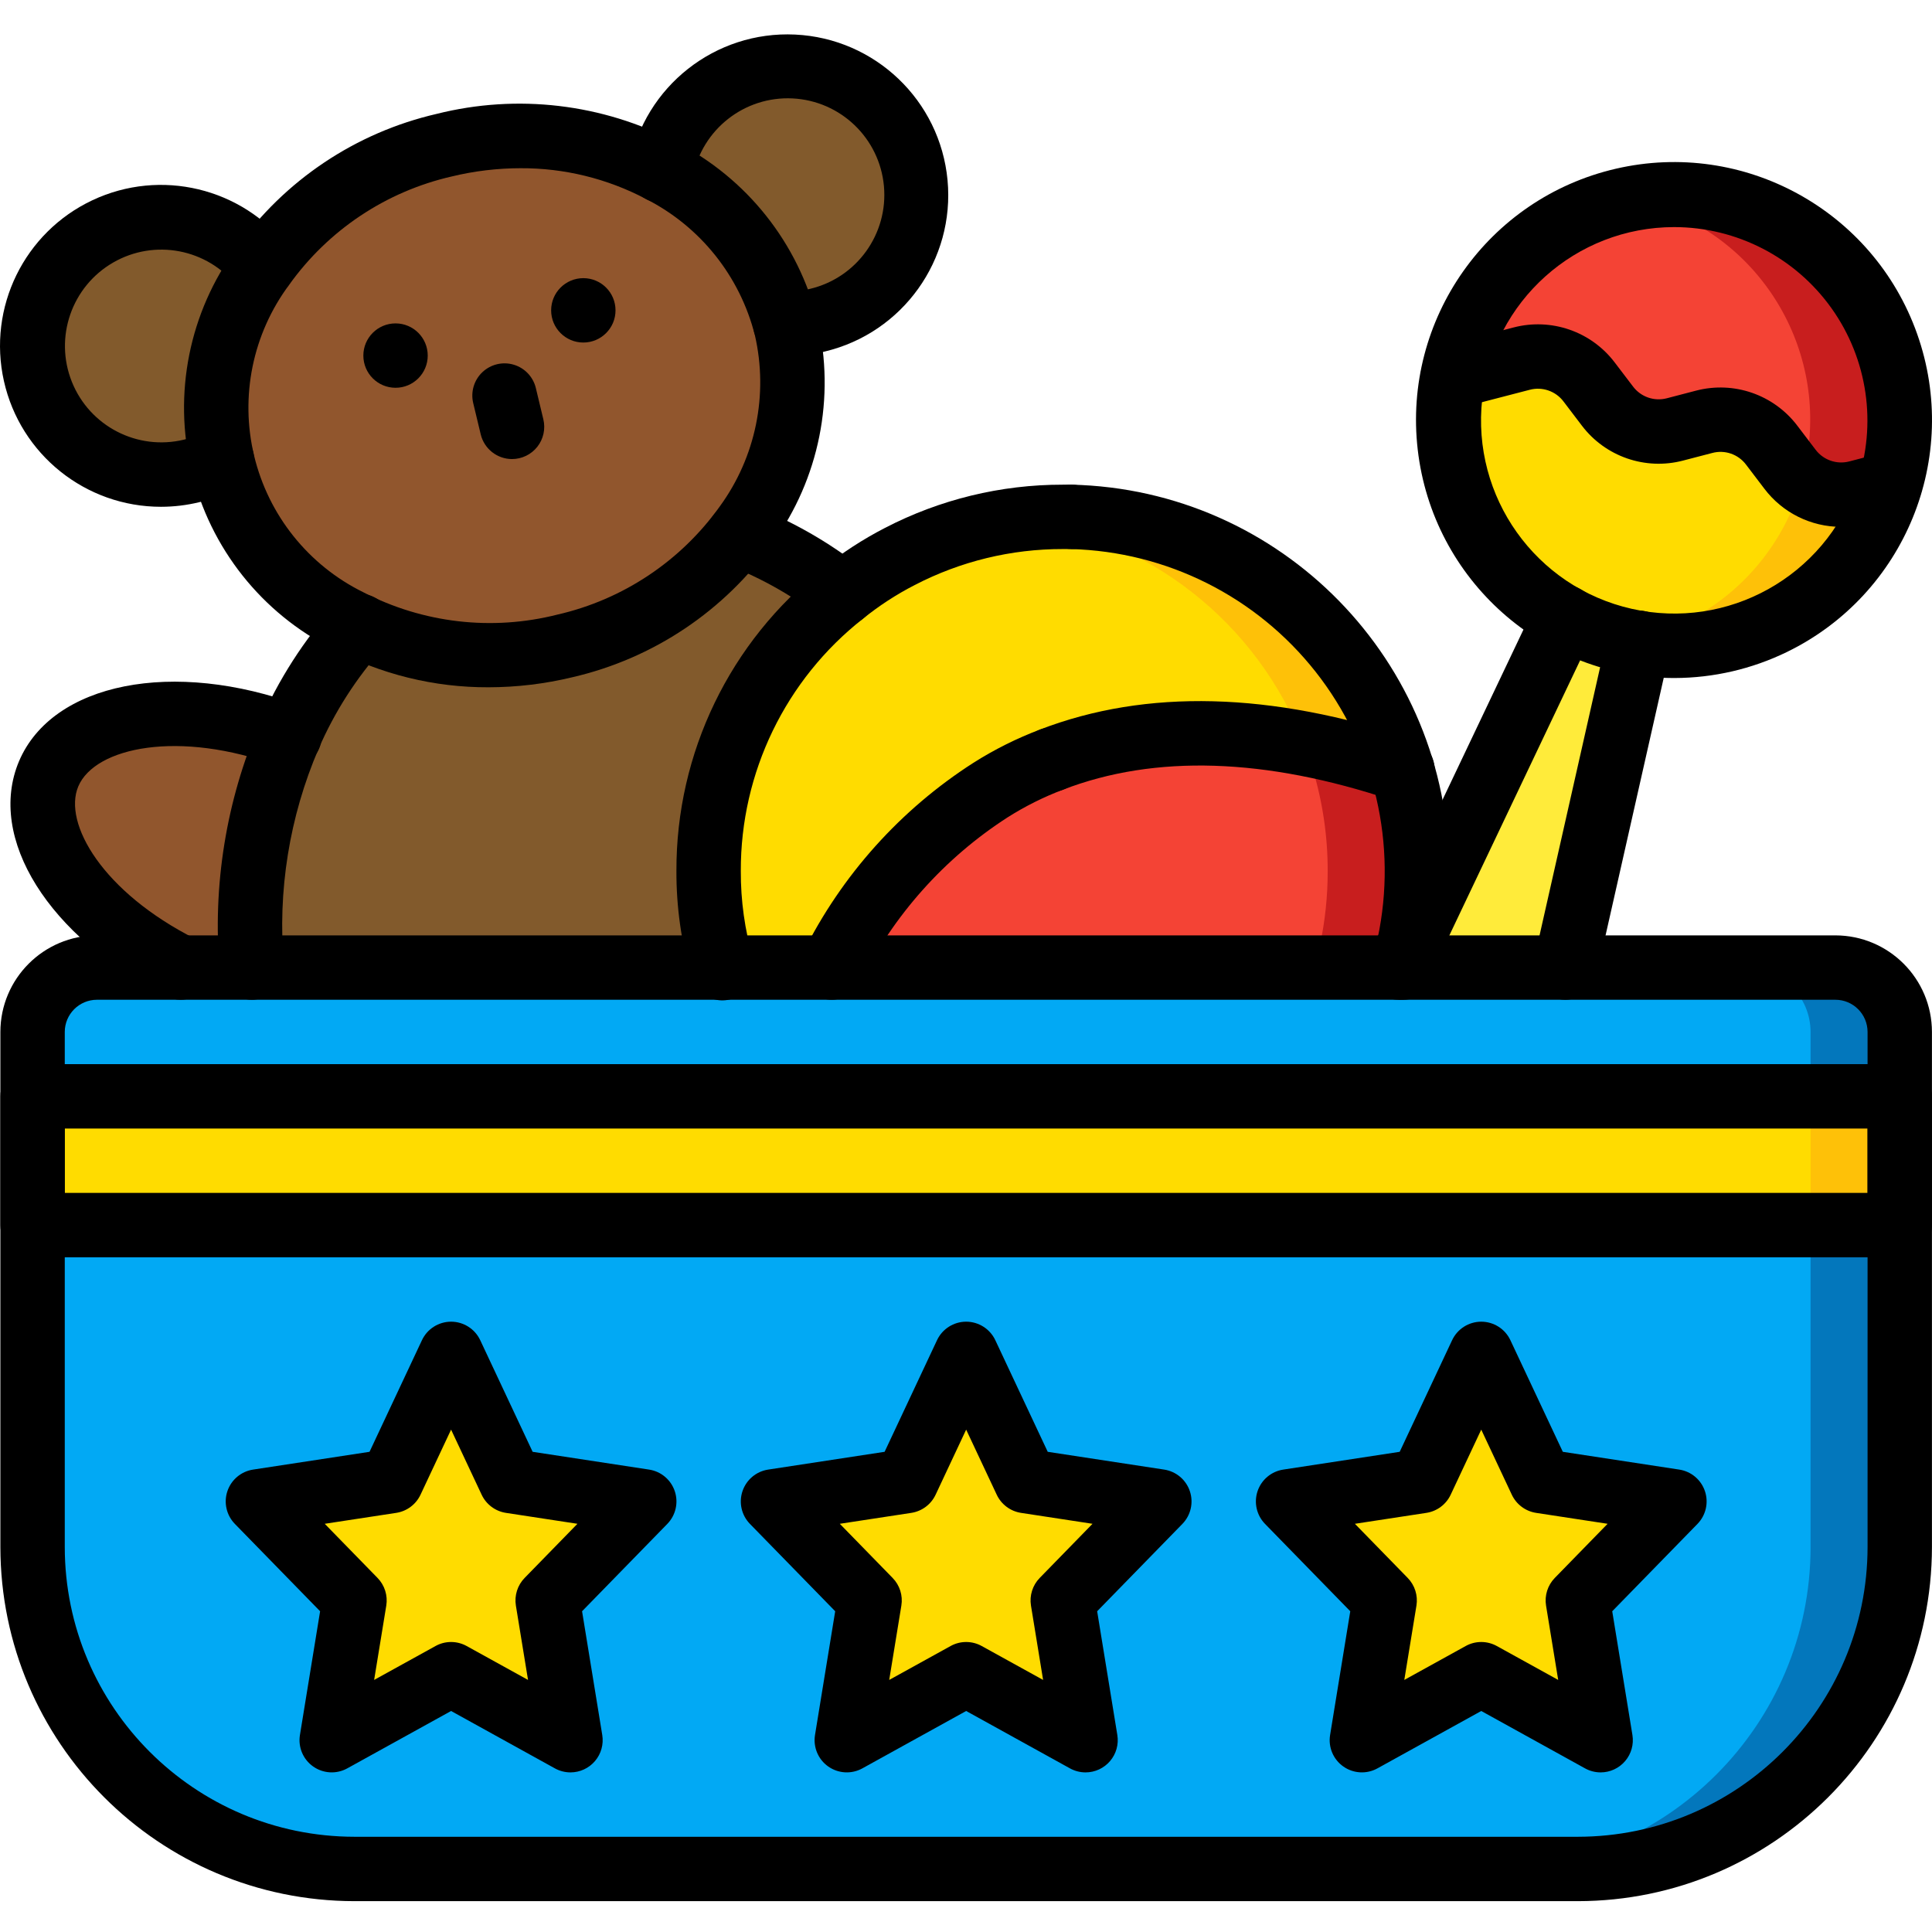 <svg height="512pt" viewBox="0 -9 512.116 512" width="512pt" xmlns="http://www.w3.org/2000/svg"><path d="m414.906 247.414 19.457-86.102-19.543-6.738-41.301 86.867v.086l-2.816 5.887zm0 0" fill="#ffeb3a"/><path d="m501.008 119.246c-.176.902-.434 1.785-.766 2.645-10.246 29.699-41.762 46.375-72.078 38.137-30.32-8.238-49.062-38.566-42.867-69.371l18.09-4.691c6.656-1.691 13.68.762 17.836 6.23l4.863 6.398c4.18 5.484 11.254 7.91 17.922 6.145l7.68-1.965c6.664-1.777 13.746.648 17.918 6.145l4.863 6.402c4.191 5.469 11.238 7.918 17.922 6.227zm0 0" fill="#ffdc00"/><path d="m501.008 119.246c-.176.902-.434 1.785-.766 2.645-9.758 28.32-39.008 45.008-68.352 38.996 20.773-4.133 37.793-18.977 44.711-38.996.336-.859.594-1.742.77-2.645l.426-.684c4.152 3.172 9.527 4.273 14.594 2.984zm0 0" fill="#fec108"/><path d="m501.008 119.246-8.617 2.301c-5.172 1.324-10.664.156-14.848-3.156-1.148-.891-2.18-1.922-3.074-3.07l-4.863-6.402c-4.172-5.496-11.254-7.922-17.918-6.145l-7.68 1.965c-.676.184-1.359.324-2.051.426-6.078.777-12.117-1.723-15.871-6.57l-4.863-6.398c-4.156-5.469-11.18-7.922-17.836-6.23l-9.727 2.559-8.363 2.133c.266-1.707.668-3.387 1.195-5.031.254-.941.512-1.879.852-2.816 6.906-19.949 23.852-34.75 44.547-38.914 10.484-2.207 21.375-1.5 31.484 2.047 30.172 10.391 46.777 42.73 37.633 73.305zm0 0" fill="#c81e1e"/><path d="m477.543 118.391c-1.148-.891-2.18-1.922-3.074-3.07l-4.863-6.402c-4.172-5.496-11.254-7.922-17.918-6.145l-7.68 1.965c-.676.184-1.359.324-2.051.426-3.453-2.406-7.691-3.41-11.859-2.816-1.535-1.023-2.891-2.289-4.012-3.754l-4.863-6.398c-4.156-5.469-11.18-7.922-17.836-6.23l-9.727 2.559c-2.137-1.504-4.59-2.496-7.168-2.898.254-.941.512-1.879.852-2.816 6.906-19.949 23.852-34.75 44.547-38.914 2.664.473 5.289 1.156 7.848 2.047 29.852 10.27 46.457 42.094 37.805 72.449zm0 0" fill="#f44335"/><path d="m76.645 185.977c-28.926-10.668-56.746-6.402-63.742 10.066-6.742 15.957 8.617 38.059 34.988 51.371h27.863zm0 0" fill="#91562d"/><path d="m223.336 148.344-7 98.816-149.59.254c-1.832-20.98 1.57-42.094 9.898-61.438 3.133-7.211 7.055-14.051 11.691-20.395 2.137-3.004 4.445-5.883 6.914-8.621l100.605-24.234c3.355 1.285 6.633 2.766 9.816 4.438 6.254 3.113 12.172 6.859 17.664 11.18zm0 0" fill="#825a2c"/><path d="m69.594 61.652c-10.449-13.363-29.133-17.008-43.836-8.555-14.707 8.453-20.961 26.434-14.672 42.188 6.285 15.754 23.199 24.488 39.684 20.492 2.809-.648 5.516-1.684 8.039-3.078zm0 0" fill="#825a2c"/><path d="m208.137 76.727c2.879.09 5.758-.219 8.555-.918 16.543-3.926 27.676-19.43 26.109-36.359-1.57-16.934-15.359-30.125-32.344-30.945-16.984-.82-31.98 10.984-35.172 27.688zm0 0" fill="#825a2c"/><path d="m208.395 77.805c-8.828-36.652-49.414-58.312-90.652-48.379-41.234 9.934-67.504 47.699-58.676 84.352 8.832 36.656 49.418 58.316 90.652 48.383 41.238-9.934 67.508-47.699 58.676-84.355zm0 0" fill="#91562d"/><path d="m278.801 200.824h-.086c-4.703-.023-8.5-3.852-8.488-8.555.012-4.707 3.828-8.512 8.531-8.512 4.703 0 8.523 3.805 8.535 8.512.012 4.703-3.789 8.531-8.492 8.555zm0 0"/><path d="m371.645 194.934c-39.254-13.141-69.633-11.605-92.93-2.645-5.664 2.148-11.094 4.867-16.211 8.105-17.965 11.645-32.492 27.875-42.07 47.02h-29.016c-2.41-8.316-3.617-16.938-3.582-25.598-.055-28.641 13.027-55.719 35.5-73.473 4.711-3.809 9.801-7.125 15.188-9.898 13.336-6.934 28.148-10.535 43.18-10.496h2.387c40.609 1.023 75.945 28.059 87.555 66.984zm0 0" fill="#ffdc00"/><path d="m371.645 194.934c-8.48-2.875-17.148-5.156-25.941-6.824-12.418-32.293-41.613-55.125-75.949-59.395 3.965-.512 7.953-.77 11.949-.766h2.387c40.609 1.023 75.945 28.059 87.555 66.984zm0 0" fill="#fec108"/><path d="m375.57 221.816c.012 6.594-.676 13.172-2.051 19.625v.086c-.426 1.961-.938 3.926-1.535 5.887h-151.551c9.578-19.145 24.105-35.375 42.07-47.02 5.117-3.238 10.547-5.957 16.211-8.105 8.91-3.391 18.238-5.547 27.734-6.398.023-.023.055-.035.086-.035s.062.012.086.035c22.07-1.617 44.23 1.465 65.023 9.043 2.613 8.723 3.938 17.777 3.926 26.883zm0 0" fill="#c81e1e"/><path d="m351.93 221.816c.016 6.594-.672 13.172-2.047 19.625v.086c-.426 1.961-.938 3.926-1.535 5.887h-127.914c9.578-19.145 24.105-35.375 42.07-47.02 5.117-3.238 10.547-5.957 16.211-8.105 8.91-3.391 18.238-5.547 27.734-6.398.023-.023.055-.035.086-.035s.062.012.086.035c14.098 1.391 27.988 4.43 41.387 9.043 2.613 8.723 3.938 17.777 3.922 26.883zm0 0" fill="#f44335"/><path d="m503.57 264.48v136.535c-.02 47.121-38.215 85.316-85.336 85.332h-324.266c-47.121-.016-85.316-38.211-85.332-85.332v-136.535c.027-9.414 7.652-17.039 17.066-17.066h460.801c9.414.027 17.039 7.652 17.066 17.066zm0 0" fill="#0377bc"/><path d="m479.93 264.48v136.535c-.016 47.121-38.211 85.316-85.332 85.332h-300.629c-47.121-.016-85.316-38.211-85.332-85.332v-136.535c.027-9.414 7.652-17.039 17.066-17.066h437.16c9.414.027 17.039 7.652 17.066 17.066zm0 0" fill="#02a9f4"/><path d="m8.637 281.547h494.934v34.137h-494.934zm0 0" fill="#fec108"/><g fill="#ffdc00"><path d="m8.637 281.547h471.293v34.137h-471.293zm0 0"/><path d="m259.965 358.043 10.992 23.418c.602 1.289 1.809 2.191 3.219 2.406l24.914 3.809c1.582.238 2.895 1.344 3.402 2.863.508 1.516.125 3.188-.992 4.332l-18.297 18.754c-.945.969-1.375 2.332-1.156 3.668l4.281 26.254c.262 1.613-.418 3.234-1.754 4.172-1.336.941-3.09 1.039-4.52.25l-21.891-12.102c-1.285-.711-2.844-.711-4.129 0l-21.891 12.102c-1.43.789-3.184.691-4.52-.25-1.336-.938-2.016-2.559-1.754-4.172l4.281-26.254c.219-1.336-.211-2.699-1.156-3.668l-18.293-18.754c-1.117-1.145-1.5-2.816-.992-4.336.508-1.516 1.824-2.621 3.402-2.863l24.918-3.805c1.406-.215 2.613-1.117 3.219-2.406l10.992-23.418c.703-1.496 2.207-2.453 3.859-2.453 1.656.004 3.16.957 3.863 2.453zm0 0"/><path d="m123.43 358.043 10.992 23.418c.605 1.289 1.812 2.191 3.219 2.406l24.918 3.809c1.582.238 2.895 1.344 3.402 2.863.508 1.516.125 3.188-.992 4.332l-18.301 18.754c-.945.969-1.375 2.332-1.156 3.668l4.281 26.254c.266 1.613-.418 3.234-1.75 4.172-1.336.941-3.094 1.039-4.523.25l-21.891-12.102c-1.281-.711-2.844-.711-4.125 0l-21.891 12.102c-1.43.789-3.188.691-4.523-.25-1.336-.938-2.016-2.559-1.754-4.172l4.285-26.254c.219-1.336-.211-2.699-1.16-3.668l-18.289-18.754c-1.117-1.145-1.5-2.816-.992-4.336.508-1.516 1.82-2.621 3.402-2.863l24.918-3.805c1.406-.215 2.613-1.117 3.215-2.406l10.992-23.418c.703-1.496 2.211-2.453 3.863-2.453 1.652.004 3.156.957 3.859 2.453zm0 0"/><path d="m396.496 358.043 10.992 23.418c.605 1.289 1.812 2.191 3.219 2.406l24.918 3.809c1.582.238 2.895 1.344 3.402 2.863.508 1.516.125 3.188-.992 4.332l-18.297 18.754c-.949.969-1.379 2.332-1.16 3.668l4.285 26.254c.262 1.613-.418 3.234-1.754 4.172-1.336.941-3.094 1.039-4.523.25l-21.891-12.102c-1.281-.711-2.844-.711-4.125 0l-21.891 12.102c-1.43.789-3.188.691-4.523-.25-1.332-.938-2.016-2.559-1.75-4.172l4.281-26.254c.219-1.336-.211-2.699-1.156-3.668l-18.293-18.754c-1.117-1.145-1.5-2.816-.992-4.336.508-1.516 1.82-2.621 3.402-2.863l24.918-3.805c1.406-.215 2.613-1.117 3.219-2.406l10.988-23.418c.707-1.496 2.211-2.453 3.863-2.453 1.652.004 3.156.957 3.859 2.453zm0 0"/></g><path d="m418.234 494.883h-324.266c-51.816-.059-93.809-42.051-93.867-93.867v-136.535c.016-14.129 11.469-25.582 25.602-25.598h460.801c14.129.016 25.582 11.469 25.598 25.598v136.535c-.059 51.816-42.051 93.809-93.867 93.867zm-392.531-238.934c-4.711.004-8.531 3.82-8.535 8.531v136.535c.047 42.395 34.406 76.754 76.801 76.801h324.266c42.398-.047 76.754-34.406 76.801-76.801v-136.535c-.004-4.711-3.82-8.527-8.531-8.531zm0 0"/><path d="m129.512 173.121c-14.391.059-28.57-3.43-41.293-10.156-18.816-9.453-32.516-26.719-37.445-47.191-4.934-20.473-.598-42.082 11.852-59.066 12.75-17.969 31.652-30.629 53.121-35.578 21.367-5.371 43.965-2.707 63.496 7.488 18.727 9.57 32.383 26.785 37.453 47.191l-.008-.004c4.785 20.477.461 42.023-11.852 59.07-12.75 17.969-31.648 30.629-53.117 35.582-7.273 1.758-14.727 2.652-22.207 2.664zm8.441-137.59c-6.137.008-12.246.742-18.211 2.188-17.402 3.98-32.738 14.203-43.105 28.734-9.664 12.984-13.059 29.59-9.27 45.328 3.793 15.734 14.379 28.973 28.895 36.129 15.844 8.219 34.156 10.336 51.457 5.953 17.402-3.973 32.742-14.199 43.109-28.73 9.504-13.055 12.887-29.586 9.273-45.324h-.008c-3.949-15.66-14.484-28.84-28.891-36.137-10.246-5.402-21.668-8.199-33.25-8.141zm0 0"/><path d="m42.695 125.277c-19.977.012-37.289-13.836-41.656-33.328-4.371-19.492 5.371-39.406 23.441-47.922 18.07-8.516 39.629-3.352 51.879 12.426 2.812 3.738 2.09 9.047-1.621 11.895-3.711 2.852-9.023 2.184-11.91-1.496-7.859-9.977-21.848-12.668-32.844-6.312-10.996 6.352-15.652 19.816-10.938 31.605 4.719 11.789 17.379 18.32 29.723 15.336 2.051-.469 4.027-1.219 5.875-2.23 4.113-2.301 9.316-.832 11.617 3.281 2.301 4.117.832 9.316-3.285 11.617-3.207 1.773-6.641 3.09-10.207 3.922-3.301.797-6.68 1.203-10.074 1.207zm0 0"/><path d="m209.211 85.281c-.469 0-.934-.008-1.402-.027-2.258-.086-4.391-1.066-5.93-2.727-1.539-1.66-2.352-3.859-2.266-6.121.309-4.645 4.191-8.246 8.848-8.207 2.098.074 4.195-.152 6.23-.684 12.406-2.93 20.77-14.543 19.613-27.242-1.16-12.695-11.484-22.605-24.219-23.242-12.734-.633-23.996 8.199-26.414 20.719-.555 2.996-2.668 5.469-5.539 6.488-2.875 1.02-6.074.426-8.395-1.555-2.316-1.98-3.402-5.047-2.848-8.043 3.996-20.828 22.703-35.547 43.887-34.535 21.184 1.016 38.398 17.457 40.387 38.57 1.988 21.117-11.855 40.48-32.477 45.43-3.102.77-6.281 1.164-9.477 1.176zm0 0"/><path d="m135.719 112.625c-3.941-.008-7.367-2.711-8.293-6.543l-1.992-8.297c-.711-2.965.215-6.086 2.426-8.184 2.215-2.098 5.379-2.859 8.301-1.992 2.926.867 5.164 3.227 5.875 6.191l1.992 8.297c.605 2.543.016 5.227-1.602 7.277-1.621 2.051-4.094 3.25-6.707 3.25zm0 0"/><path d="m113.379 85.195c0 4.715-3.82 8.535-8.531 8.535-4.715 0-8.535-3.82-8.535-8.535 0-4.711 3.82-8.531 8.535-8.531 4.711 0 8.531 3.82 8.531 8.531zm0 0"/><path d="m163.156 73.207c0 4.711-3.82 8.531-8.535 8.531-4.711 0-8.531-3.82-8.531-8.531 0-4.715 3.82-8.535 8.531-8.535 4.715 0 8.535 3.82 8.535 8.535zm0 0"/><path d="m66.734 255.949c-4.441-.008-8.137-3.414-8.5-7.844-1.934-22.391 1.707-44.918 10.594-65.562 4.973-11.453 11.766-22.027 20.109-31.316 2.031-2.316 5.16-3.355 8.176-2.715 3.016.637 5.453 2.852 6.375 5.793.922 2.941.188 6.152-1.922 8.398-7.105 7.93-12.887 16.949-17.117 26.719-7.754 18.051-10.914 37.738-9.199 57.305.184 2.258-.539 4.492-2.004 6.219-1.469 1.723-3.559 2.793-5.812 2.977-.23.02-.465.027-.699.027zm0 0"/><path d="m223.328 156.875c-1.902.004-3.746-.633-5.242-1.801-7.641-6.035-16.152-10.879-25.242-14.363-4.41-1.668-6.633-6.59-4.969-11 1.668-4.41 6.594-6.633 11-4.969 10.699 4.098 20.715 9.785 29.711 16.871 2.875 2.242 4.008 6.062 2.82 9.508-1.188 3.449-4.434 5.758-8.078 5.754zm0 0"/><path d="m47.875 255.949c-1.332 0-2.648-.312-3.84-.918-31.191-15.75-47.59-41.953-38.992-62.309 8.844-20.82 40.891-27.188 74.551-14.754 2.898 1.023 5.023 3.531 5.559 6.559.535 3.031-.598 6.113-2.973 8.07-2.371 1.957-5.613 2.484-8.484 1.383-26.211-9.664-48.52-5-52.941 5.402-4.145 9.812 6.516 28.066 30.98 40.414 3.531 1.785 5.371 5.758 4.453 9.602s-4.355 6.555-8.312 6.551zm0 0"/><path d="m284.09 136.48h-.082c-4.707-.023-8.5-3.852-8.488-8.555s3.828-8.512 8.531-8.512c4.707 0 8.523 3.809 8.535 8.512.012 4.703-3.785 8.531-8.488 8.555zm0 0"/><path d="m278.801 200.824h-.086c-4.703-.023-8.5-3.852-8.488-8.555.012-4.707 3.828-8.512 8.531-8.512 4.703 0 8.523 3.805 8.535 8.512.012 4.703-3.789 8.531-8.492 8.555zm0 0"/><path d="m371.984 255.953c-2.703-.004-5.246-1.289-6.855-3.465s-2.09-4.98-1.305-7.57c.484-1.594.91-3.191 1.262-4.785.023-.164.059-.32.09-.477 5.285-24.824-.742-50.715-16.449-70.648-15.711-19.938-39.469-31.855-64.84-32.527h-2.184c-13.648-.027-27.102 3.242-39.219 9.527-4.875 2.5-9.477 5.496-13.738 8.941-20.512 16.113-32.453 40.781-32.379 66.867-.035 7.844 1.055 15.652 3.234 23.188.934 2.945.199 6.164-1.914 8.414-2.113 2.254-5.281 3.188-8.277 2.441-3-.746-5.359-3.051-6.176-6.031-2.645-9.102-3.969-18.535-3.934-28.012-.102-31.258 14.188-60.824 38.742-80.164 5.125-4.145 10.664-7.754 16.527-10.77 14.559-7.555 30.727-11.488 47.133-11.469h2.305c55.645 1.266 100.098 46.738 100.094 102.402.02 7.043-.703 14.074-2.148 20.969-.027.188-.059.371-.094.547-.473 2.195-1.039 4.387-1.715 6.578-1.098 3.586-4.41 6.039-8.16 6.043zm0 0"/><path d="m220.426 255.949c-2.984-.004-5.754-1.566-7.297-4.121-1.543-2.559-1.641-5.734-.25-8.379 10.223-20.539 25.824-37.926 45.141-50.309 5.57-3.531 11.488-6.484 17.656-8.82 28.133-10.832 61.355-9.984 98.676 2.523 2.934.938 5.133 3.379 5.762 6.391.629 3.012-.414 6.129-2.73 8.16-2.316 2.027-5.543 2.652-8.445 1.633-33.477-11.211-62.82-12.137-87.148-2.773-5.137 1.941-10.059 4.398-14.695 7.336-16.75 10.793-30.262 25.926-39.098 43.789-1.477 2.812-4.395 4.57-7.57 4.57zm0 0"/><path d="m443.879 170.664c-34.789.078-64.094-25.977-68.082-60.535-3.992-34.559 18.602-66.605 52.492-74.457 33.891-7.852 68.277 10.992 79.891 43.785 11.617 32.793-3.242 69.078-34.52 84.309-9.281 4.516-19.461 6.875-29.781 6.898zm-.102-119.527c-26.09.008-48 19.629-50.887 45.559-2.883 25.926 14.184 49.879 39.633 55.625 25.449 5.742 51.148-8.562 59.68-33.219 5.395-15.656 2.891-32.957-6.719-46.445-9.609-13.492-25.145-21.504-41.707-21.52zm0 0"/><path d="m370.695 255.949c-2.934-.004-5.656-1.508-7.219-3.988-1.559-2.48-1.738-5.586-.477-8.23l2.527-5.262c.082-.234.176-.465.281-.691l41.305-86.867c1.305-2.754 3.984-4.602 7.023-4.848 3.039-.242 5.977 1.152 7.707 3.664 1.73 2.512 1.992 5.754.684 8.508l-41.008 86.25c-.094.246-.191.492-.301.727l-2.816 5.887c-1.422 2.969-4.418 4.855-7.707 4.852zm0 0"/><path d="m414.918 255.949c-.637 0-1.27-.07-1.891-.211-4.594-1.043-7.477-5.605-6.441-10.203l19.449-86.102c.672-2.973 2.879-5.363 5.789-6.27 2.914-.906 6.086-.188 8.328 1.879 2.238 2.07 3.203 5.176 2.531 8.152l-19.449 86.098c-.875 3.887-4.328 6.652-8.316 6.656zm0 0"/><path d="m488.02 130.598c-7.992 0-15.523-3.742-20.344-10.117l-4.848-6.375c-2.074-2.762-5.613-3.988-8.949-3.098l-7.75 2.02c-10 2.621-20.594-1.043-26.836-9.281l-4.855-6.387c-2.078-2.75-5.609-3.973-8.945-3.098l-18.066 4.691c-2.973.836-6.164-.004-8.348-2.191-2.18-2.188-3.008-5.383-2.164-8.352.844-2.973 3.227-5.258 6.23-5.973l18.059-4.695c9.992-2.605 20.574 1.059 26.816 9.289l4.859 6.383c2.078 2.75 5.613 3.973 8.949 3.098l7.75-2.023c10.004-2.613 20.594 1.055 26.84 9.293l4.844 6.371c2.078 2.75 5.613 3.973 8.949 3.094l8.641-2.254c2.953-.766 6.086.098 8.227 2.27s2.961 5.316 2.152 8.258c-.812 2.938-3.129 5.223-6.078 5.992l-8.641 2.254c-2.121.551-4.301.832-6.492.832zm0 0"/><path d="m503.57 324.215h-494.934c-4.715 0-8.535-3.82-8.535-8.531v-34.137c0-4.711 3.82-8.531 8.535-8.531h494.934c4.711 0 8.531 3.82 8.531 8.531v34.137c0 4.711-3.82 8.531-8.531 8.531zm-486.402-17.066h477.867v-17.066h-477.867zm0 0"/><path d="m287.742 460.75c-1.441 0-2.859-.367-4.125-1.066l-27.516-15.211-27.516 15.211c-2.859 1.578-6.371 1.387-9.043-.496-2.672-1.879-4.031-5.121-3.508-8.348l5.352-32.801-22.594-23.152c-2.234-2.289-3-5.637-1.984-8.668 1.016-3.035 3.641-5.246 6.801-5.73l30.875-4.715 13.891-29.582c1.406-2.996 4.418-4.91 7.727-4.91 3.309 0 6.32 1.914 7.727 4.91l13.891 29.582 30.875 4.715c3.16.484 5.789 2.695 6.801 5.73 1.016 3.031.25 6.379-1.984 8.668l-22.59 23.152 5.348 32.801c.402 2.473-.297 4.996-1.922 6.902-1.621 1.91-4 3.008-6.504 3.008zm-31.641-34.562c1.445 0 2.863.367 4.125 1.066l16.27 8.988-3.215-19.703c-.434-2.672.426-5.395 2.316-7.332l14-14.352-18.957-2.895c-2.812-.434-5.227-2.238-6.434-4.812l-8.105-17.254-8.098 17.254c-1.211 2.574-3.621 4.379-6.434 4.812l-18.961 2.895 14 14.352c1.895 1.938 2.754 4.66 2.316 7.332l-3.219 19.703 16.266-8.984c1.266-.703 2.684-1.07 4.129-1.07zm0 0"/><path d="m151.211 460.75c-1.445 0-2.863-.367-4.125-1.066l-27.516-15.211-27.52 15.211c-2.859 1.578-6.371 1.387-9.039-.496-2.672-1.879-4.035-5.121-3.508-8.348l5.348-32.801-22.59-23.152c-2.234-2.289-3-5.637-1.988-8.668 1.016-3.035 3.641-5.246 6.805-5.73l30.875-4.715 13.891-29.582c1.406-2.996 4.418-4.91 7.727-4.91 3.309 0 6.316 1.914 7.723 4.91l13.891 29.582 30.879 4.715c3.16.484 5.785 2.695 6.801 5.73 1.016 3.031.246 6.379-1.984 8.668l-22.594 23.152 5.352 32.801c.402 2.473-.301 4.996-1.922 6.902-1.621 1.91-4 3.008-6.504 3.008zm-31.641-34.562c1.441 0 2.863.367 4.125 1.066l16.27 8.988-3.219-19.703c-.434-2.672.426-5.395 2.316-7.332l14-14.352-18.957-2.895c-2.812-.434-5.223-2.238-6.434-4.812l-8.102-17.254-8.102 17.254c-1.207 2.574-3.621 4.379-6.434 4.812l-18.957 2.895 14 14.352c1.891 1.938 2.75 4.66 2.316 7.332l-3.219 19.703 16.266-8.984c1.262-.703 2.684-1.07 4.129-1.07zm0 0"/><path d="m424.277 460.75c-1.445 0-2.863-.367-4.125-1.066l-27.516-15.211-27.52 15.211c-2.859 1.578-6.371 1.387-9.039-.496-2.672-1.879-4.035-5.121-3.508-8.348l5.348-32.801-22.59-23.152c-2.234-2.289-3-5.637-1.988-8.668 1.016-3.035 3.641-5.246 6.805-5.73l30.875-4.715 13.891-29.582c1.406-2.996 4.418-4.91 7.727-4.91 3.309 0 6.32 1.914 7.723 4.91l13.895 29.582 30.875 4.715c3.16.484 5.785 2.695 6.801 5.73 1.016 3.031.246 6.379-1.984 8.668l-22.594 23.152 5.352 32.801c.402 2.473-.301 4.996-1.922 6.902-1.621 1.91-4 3.008-6.504 3.008zm-31.641-34.562c1.441 0 2.863.367 4.125 1.066l16.27 8.988-3.219-19.703c-.434-2.672.426-5.395 2.316-7.332l14-14.352-18.957-2.895c-2.812-.434-5.223-2.238-6.434-4.812l-8.102-17.254-8.102 17.254c-1.207 2.574-3.621 4.379-6.434 4.812l-18.957 2.895 14 14.352c1.891 1.938 2.75 4.66 2.316 7.332l-3.219 19.703 16.266-8.984c1.262-.703 2.684-1.07 4.129-1.07zm0 0"/></svg>